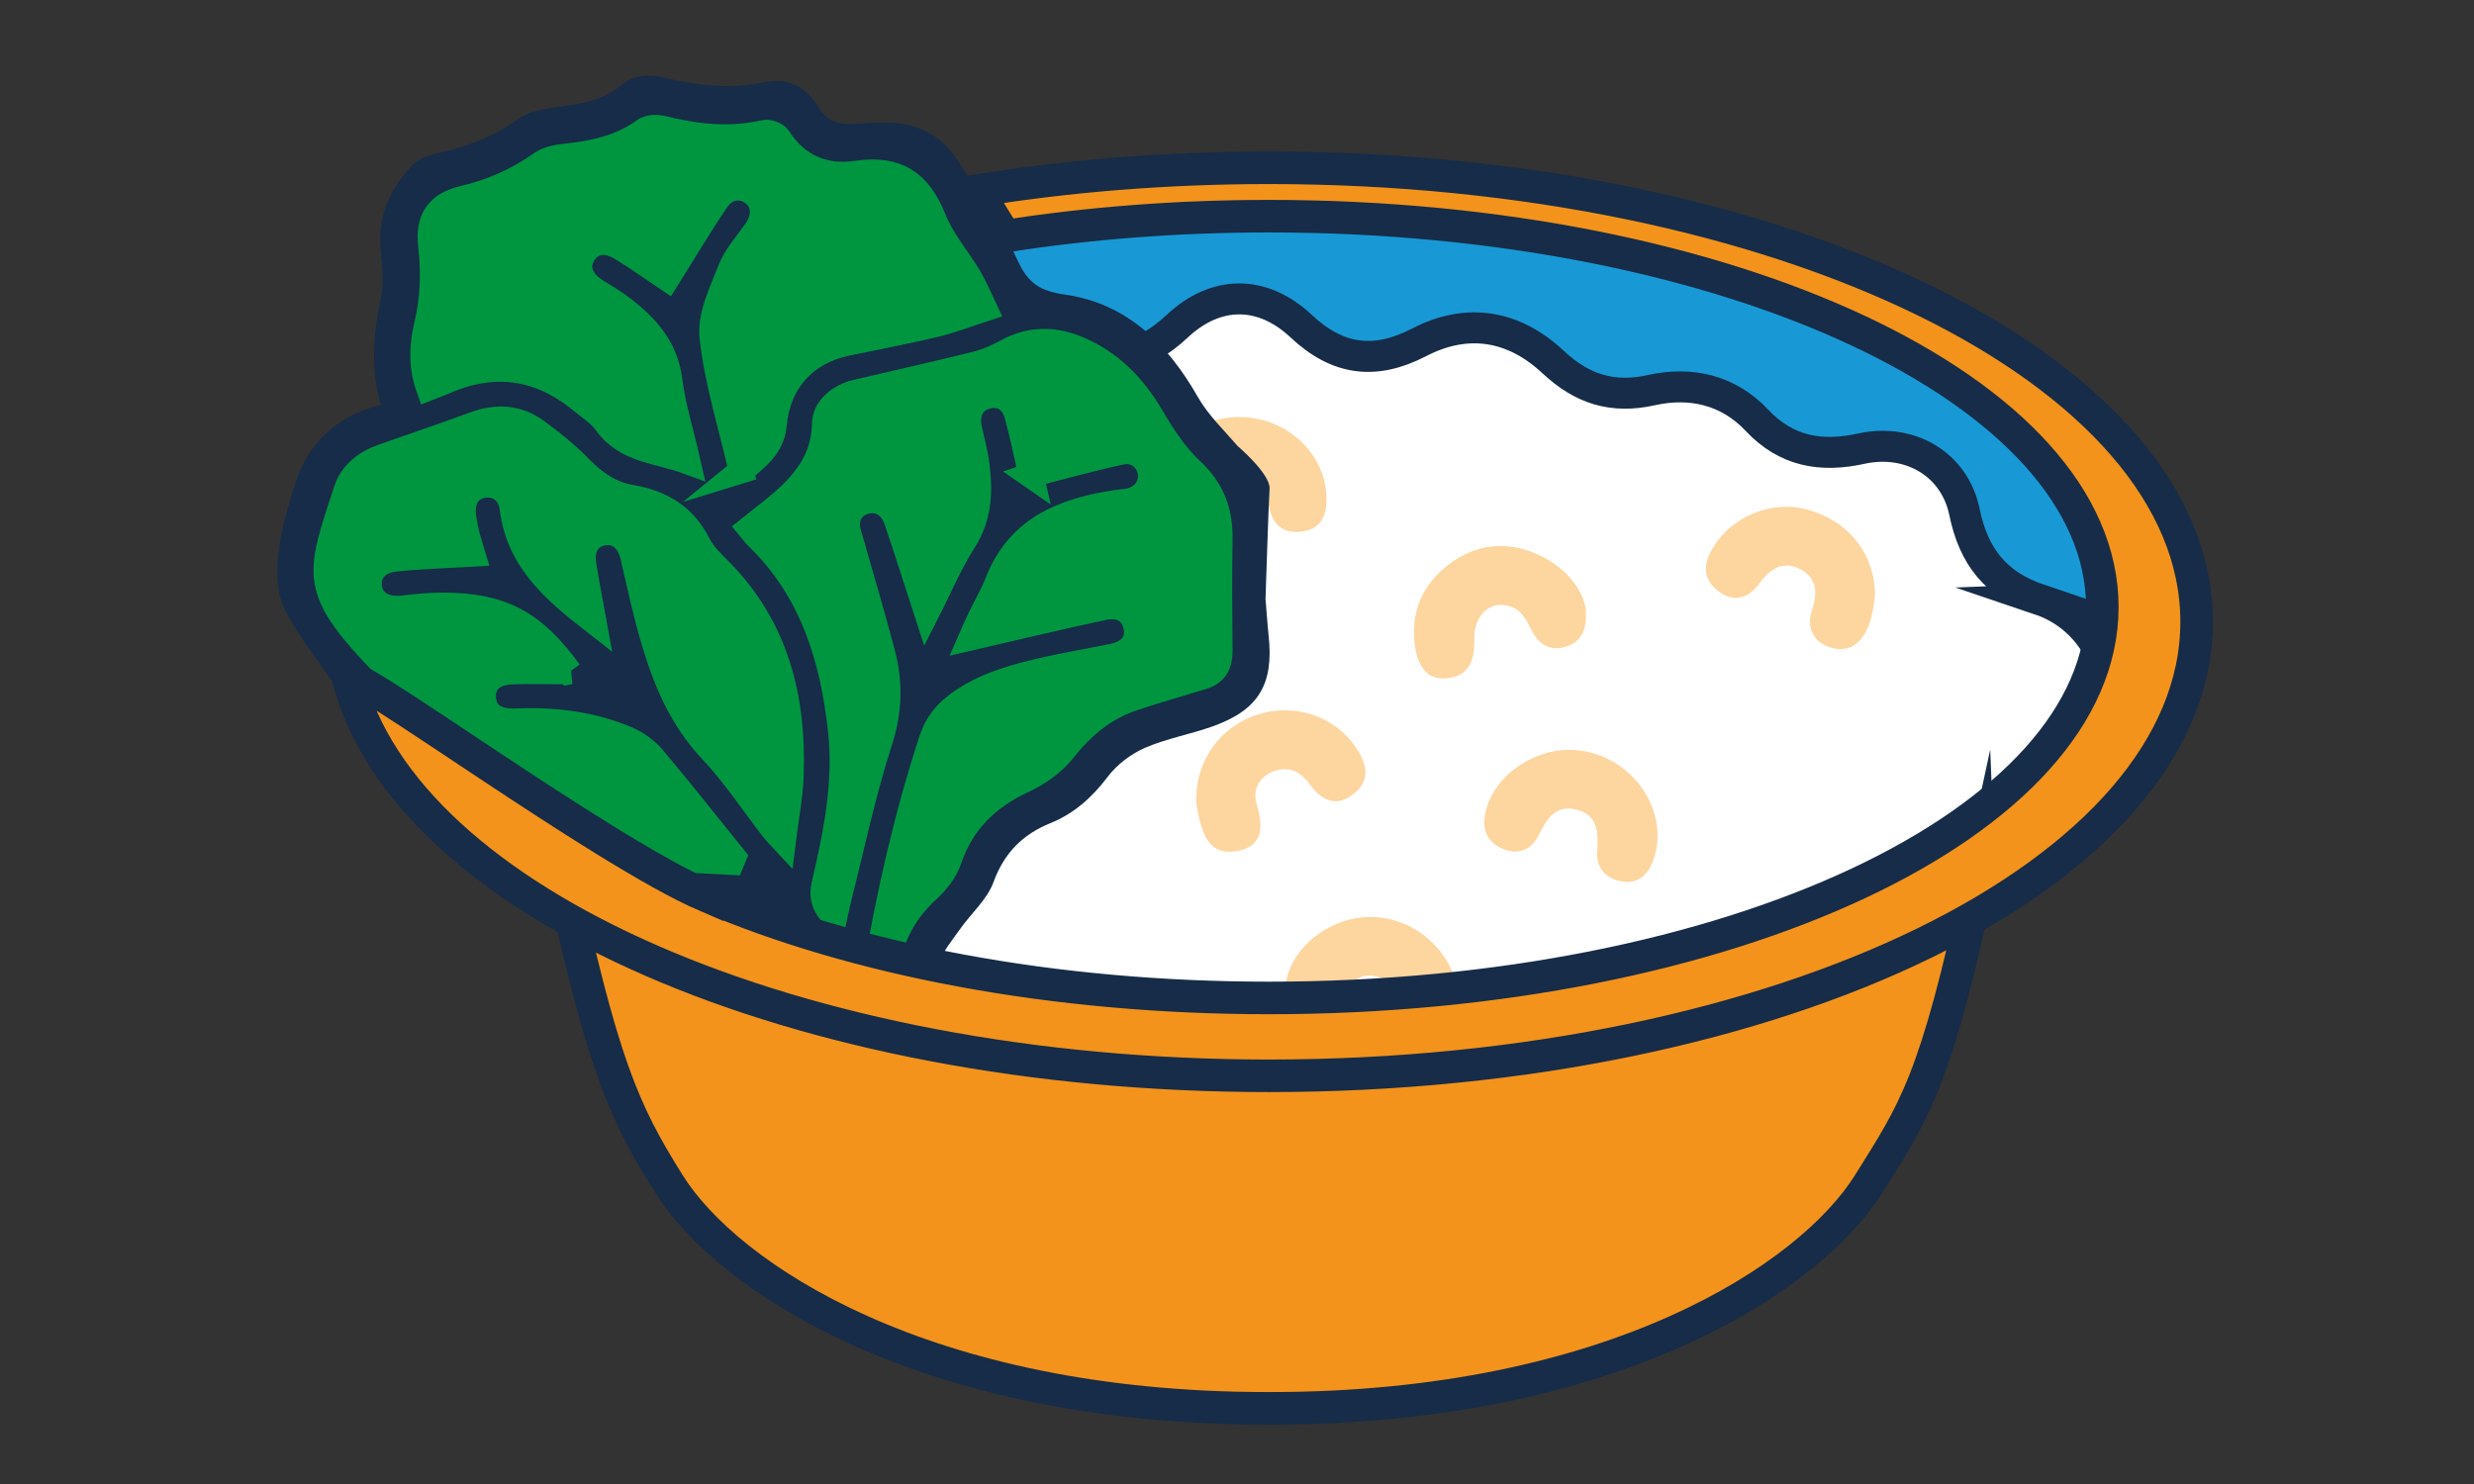 <?xml version="1.0" encoding="UTF-8"?><svg id="Vrstva_1" xmlns="http://www.w3.org/2000/svg" viewBox="0 0 250 150"><rect x="0" y="0" width="250" height="150" fill="#333333" stroke="none"/><defs><style>.cls-1{fill:#009640;stroke:#009640;stroke-width:2.54px;}.cls-1,.cls-2,.cls-3,.cls-4,.cls-5{stroke-miterlimit:10;}.cls-2{fill:#fff;stroke-width:3.13px;}.cls-2,.cls-3,.cls-4,.cls-5{stroke:#162c48;}.cls-6{fill:#162c48;}.cls-7{fill:#fdd59f;}.cls-3{fill:#f3931b;}.cls-3,.cls-4,.cls-5{stroke-width:3.29px;}.cls-4{fill:#1899d6;}.cls-8{fill:#001400;}.cls-5{fill:#badaf4;}</style></defs><path class="cls-4" d="M215.63,61.36c0,22.65-39.14,41.01-87.41,41.01S40.8,84.01,40.8,61.36,79.94,20.35,128.22,20.35s87.41,18.36,87.41,41.01Z"/><path class="cls-5" d="M185.76,94.73c0-10.71-25.82-19.39-57.67-19.39s-57.67,8.68-57.67,19.39,25.82,19.39,57.67,19.39,57.67-8.68,57.67-19.39Z"/><g><path class="cls-2" d="M206.14,60.62c-4.49-1.52-6.7-4.37-7.63-8.88-1-4.84-5.55-7.47-10.43-6.39-4.05,.89-7.57,.3-10.55-2.88-2.88-3.06-6.68-3.92-10.63-3.04-3.98,.89-7.05-.12-9.96-2.84-3.97-3.72-8.67-4.51-13.53-1.99-4.49,2.33-8.26,1.81-11.92-1.63-3.92-3.68-8.62-3.68-12.55,.02-3.56,3.34-7.32,4.06-11.65,1.74-2.87-1.54-5.87-2.03-9.01-.88-.21,.12-.41,.23-.62,.35-1.92,.14-3.18,1.44-4.44,2.64-2.69,2.56-5.69,3.48-9.42,2.63-4.07-.92-7.96-.12-10.92,3.03-3,3.18-6.52,3.74-10.55,2.85-4.86-1.07-9.41,1.57-10.41,6.41-.93,4.5-3.12,7.36-7.62,8.86-4.77,1.59-7.39,6.15-7.41,11.18,0,1.98,45.82,38.69,47.93,38.64,5.41-.15,53.25,1.8,98.4,1.8,.31,0,27.97-37.86,28.28-37.82,1.5,.18,1.93-.52,2.02-1.97,.33-5.19-2.39-10.14-7.39-11.83Z"/><path class="cls-7" d="M98.28,33.85c-.21,.12-.41,.24-.62,.35,.21-.12,.41-.24,.62-.35Z"/><path class="cls-7" d="M189.46,60.23c-.14,1.11-.27,2.32-.85,3.49-.85,1.72-2.24,2.26-3.87,1.64-1.53-.58-2.2-1.95-1.66-3.58,.59-1.78,.6-3.39-1.26-4.29-1.67-.81-2.95-.01-3.99,1.43-1.14,1.58-2.68,2.07-4.3,.75-1.59-1.29-1.35-2.86-.35-4.45,1.93-3.09,5.97-4.69,9.48-3.71,4.17,1.16,6.83,4.53,6.81,8.73Z"/><path class="cls-7" d="M158.59,75.8c5.84,0,10.29,5.82,8.51,11.04-.56,1.63-1.57,2.51-3.21,2.25-1.6-.25-2.62-1.36-2.49-3.07,.14-1.9,.07-3.68-2.15-4.2-2-.47-2.92,.85-3.72,2.52-.76,1.59-2.19,2.2-3.91,1.35-1.73-.86-1.86-2.4-1.4-4.01,.96-3.33,4.65-5.89,8.37-5.89Z"/><path class="cls-7" d="M138.49,92.69c5.84,0,10.29,5.82,8.51,11.04-.56,1.63-1.57,2.51-3.21,2.25-1.6-.25-2.62-1.36-2.49-3.07,.14-1.9,.07-3.68-2.15-4.2-2-.47-2.92,.85-3.72,2.52-.76,1.59-2.19,2.2-3.91,1.35-1.73-.86-1.86-2.4-1.4-4.01,.96-3.33,4.65-5.89,8.37-5.89Z"/><path class="cls-7" d="M160.25,61.62c.15,2.34-.66,3.27-1.92,3.71-1.47,.52-2.7-.05-3.43-1.38-.55-1.01-.94-2.1-2.1-2.58-2.05-.83-3.9,.66-3.83,3.31,.06,2.06-.52,3.61-2.65,3.87-2.28,.28-3.09-1.46-3.34-3.3-.46-3.35,.74-6.15,3.41-8.19,2.91-2.21,6.16-2.43,9.39-.83,2.53,1.25,4.17,3.35,4.47,5.39Z"/><path class="cls-7" d="M125.23,42.15c4.69,0,8.61,3.57,8.81,7.97,.09,1.9-.48,3.36-2.54,3.62-1.84,.23-2.94-.73-3.27-2.57-.29-1.65-.95-3.08-2.87-3.16-2.1-.09-2.84,1.39-3.16,3.18-.33,1.84-1.44,2.79-3.28,2.55-2.06-.27-2.61-1.74-2.52-3.64,.21-4.38,4.15-7.95,8.83-7.95Z"/><path class="cls-7" d="M120.88,80.93c-.07-4.03,2.42-7.47,6.13-8.68,3.74-1.22,7.75,.08,9.93,3.2,1.12,1.6,1.66,3.27-.06,4.72-1.73,1.47-3.3,.82-4.51-.87-.97-1.36-2.22-1.95-3.78-1.3-1.43,.6-2.03,1.89-1.59,3.35,.66,2.18,.65,4.17-1.94,4.66-2.95,.56-3.57-1.8-4.04-4.04-.09-.41-.12-.82-.15-1.05Z"/></g><g><path class="cls-6" d="M127.89,60.64c.12,1.46,.19,2.52,.3,3.57,.55,4.93-.99,7.54-5.62,9.2-2.26,.81-4.68,1.23-6.87,2.18-1.42,.62-2.83,1.69-3.76,2.92-1.57,2.08-3.4,3.72-5.77,4.68-2.84,1.15-4.69,3.01-5.78,5.98-.65,1.78-2.29,3.18-3.42,4.8-.76,1.09-1.72,2.18-2.05,3.42-.73,2.67-1.47,5.26-3.83,7.04,1.16,2.29,2.29,4.48,3.38,6.68,.92,1.86,.57,3.32-.91,4.03-1.36,.65-2.62-.02-3.62-1.81-3.53-6.31-7.05-12.62-10.69-18.87-.49-.83-1.59-1.68-2.51-1.81-2.78-.41-5.61-.46-8.42-.67-2.08-.15-4.19-.19-6.24-.53-2.78-.47-5.16-1.85-6.8-4.19-2.4-3.43-5.58-5.59-9.62-6.6-1.41-.35-2.77-.97-4.12-1.53-2.75-1.12-4.42-3.12-5.31-6.01-.44-1.43-1.6-2.65-2.46-3.94-1.71-2.55-3.71-4.96-5.05-7.69-.77-1.56-.78-3.68-.59-5.49,.24-2.32,.91-4.63,1.61-6.87,1.32-4.28,4.18-7.06,8.75-8.21-1.14-3.82-.69-7.42,.03-11.06,.3-1.5,.07-3.13-.06-4.68-.29-3.39,.99-6.18,3.25-8.53,.6-.62,1.63-.96,2.52-1.16,2.95-.65,5.67-1.68,8.16-3.48,1.07-.77,2.62-1.02,3.99-1.2,2.31-.3,4.54-.65,6.42-2.21,1.26-1.04,2.83-1.13,4.34-.76,3.34,.83,6.65,1.21,10.09,.47,2.31-.5,4.24,.44,5.47,2.52,.8,1.35,1.95,1.79,3.43,1.7,1.25-.08,2.51-.17,3.76-.13,2.97,.11,5.36,1.35,6.96,3.91,2.04,3.28,4.36,6.45,5.95,9.95,1.08,2.37,2.25,3.15,4.83,3.52,6.25,.9,10.36,4.99,13.42,10.36,1.04,1.82,2.63,3.34,4.02,4.95,0,0,3.32,2.83,3.22,4.31s-.41,11.22-.41,11.22Z"/><path class="cls-8" d="M104.2,48.08c.21-.07,.53-.22,.87-.3,2.78-.71,5.54-1.49,8.34-2.07,1.43-.3,2.67,.76,2.86,2.07,.19,1.34-.68,2.54-2.11,2.86-.46,.1-.94,.11-1.4,.18-5.24,.81-9.82,2.58-11.94,8.06-.49,1.27-1.2,2.45-1.79,3.68-.3,.62-.55,1.25-.86,1.93,4.63-1.07,9-2.14,13.4-3.06,1.84-.39,3.04,.5,3.27,2.06,.22,1.48-.63,2.5-2.43,2.87-2.21,.45-4.43,.83-6.63,1.32-3.12,.7-6.21,1.51-8.87,3.44-1.3,.94-2.23,2.07-2.75,3.67-2.54,7.79-4.35,15.75-5.7,23.83-.06,.33-.05,.67-.07,1.01,.14,.04,.28,.08,.41,.13,.33-.89,.78-1.75,.95-2.67,.55-2.84,1.91-5.15,4.04-7.11,.9-.82,1.76-1.9,2.14-3.03,1.32-3.91,3.92-6.4,7.61-8.09,1.51-.69,2.99-1.79,4.02-3.09,1.89-2.38,4.08-4.2,6.95-5.16,2.33-.78,4.7-1.45,7.05-2.17,1.3-.4,1.76-1.3,1.75-2.63-.04-3.76-.06-7.53,0-11.29,.04-2.78-.77-5.01-2.89-6.98-1.61-1.5-2.88-3.44-4-5.36-1.84-3.14-4.22-5.59-7.61-6.97-2.35-.96-4.68-.94-6.97,.29-.96,.52-1.98,1.01-3.03,1.27-4.06,1.01-8.15,1.93-12.23,2.88-1.75,.41-3.21,1.65-3.23,3.19-.04,3.48-1.91,5.89-4.36,8-1.02,.88-2.1,1.68-3.2,2.56,.3,.36,.5,.66,.76,.91,5.56,5.38,7.65,12.27,8.43,19.67,.55,5.23-.47,10.35-1.67,15.4-.33,1.39,.07,2.31,1.07,3.35,.19-.83,.32-1.5,.48-2.15,1.33-5.23,2.43-10.53,4.09-15.65,.98-3.01,1.07-5.84,.3-8.76-.99-3.8-2.13-7.57-3.19-11.35-.17-.6-.43-1.23-.4-1.83,.05-1.23,.77-2.04,1.98-2.31,1.3-.29,2.46,.42,2.99,1.96,1.05,3.06,2.01,6.14,3.05,9.34,1.25-2.47,2.29-5,3.75-7.25,1.58-2.45,1.66-5.01,1.32-7.7-.16-1.24-.5-2.46-.76-3.69-.34-1.59,.32-2.85,1.7-3.24,1.42-.4,2.67,.27,3.1,1.86,.54,1.96,.94,3.97,1.44,6.14Z"/><path class="cls-8" d="M74.91,47.59c1.71-1.39,3.16-2.53,3.35-4.65,.39-4.35,3.09-7.36,7.35-8.25,2.97-.62,5.96-1.19,8.92-1.89,1.6-.38,3.15-.99,5.01-1.59-.6-1.25-1-2.26-1.55-3.17-1.18-1.97-2.76-3.78-3.59-5.88-1.48-3.73-3.76-5.27-7.84-4.65-3.17,.48-5.99-.64-7.85-3.57-.23-.36-1-.66-1.42-.56-3.52,.82-6.97,.41-10.41-.44-.54-.13-1.31-.08-1.73,.22-2.39,1.74-5.1,2.33-7.96,2.62-.85,.09-1.82,.27-2.49,.75-2.4,1.69-4.99,2.83-7.83,3.5-2.55,.6-3.64,2.08-3.32,4.76,.32,2.74,.22,5.42-.42,8.11-.49,2.04-.58,4.12,.21,6.31,.56-.22,1.04-.39,1.5-.59,5.04-2.24,9.69-1.62,13.95,1.9,.85,.7,1.84,1.32,2.46,2.19,2.02,2.85,5.26,2.84,8.3,3.96-.67-2.9-1.5-5.52-1.83-8.2-.41-3.28-2.31-5.41-4.72-7.28-.83-.64-1.73-1.18-2.63-1.73-1.66-1.01-2.2-2.43-1.4-3.76,.78-1.31,2.21-1.61,3.83-.63,1.69,1.02,3.29,2.18,4.65,3.09,1.66-2.65,3.25-5.35,5-7.92,.97-1.42,2.54-1.61,3.69-.71,1.15,.89,1.24,2.4,.27,3.78-.9,1.29-2.02,2.5-2.58,3.93-.87,2.21-2.09,4.66-1.84,6.86,.5,4.45,1.87,8.81,2.95,13.48Z"/><path class="cls-8" d="M57.6,67.9c-3.62-5-6.89-6.73-12.81-6.74-1.3,0-2.61,.12-3.91,.28-1.9,.23-3.27-.53-3.49-2.04-.22-1.5,.71-2.7,2.58-2.9,2.58-.28,5.19-.34,7.86-.5-.16-.54-.39-1.18-.55-1.83-.16-.66-.31-1.33-.39-2.01-.21-1.66,.54-2.84,1.93-3.1,1.45-.28,2.79,.61,2.99,2.3,.64,5.3,4.28,8.36,8.27,11.47-.38-2.07-.77-3.94-1.05-5.83-.26-1.74,.55-2.92,2.04-3.15,1.45-.22,2.55,.75,2.94,2.41,.66,2.86,1.27,5.74,2.11,8.55,1.2,4.03,2.8,7.84,5.79,11.01,2.32,2.47,4.21,5.35,6.3,8.04,.23,.29,.5,.55,1,1.09,.3-2.41,.7-4.47,.78-6.55,.28-7.77-1.45-14.88-7.08-20.64-.84-.86-1.77-1.73-2.3-2.77-1.44-2.85-3.77-4.21-6.8-4.73-2.02-.35-3.63-1.44-5.08-2.92-1.38-1.42-2.94-2.69-4.55-3.84-1.87-1.34-3.97-1.44-6.14-.65-3.09,1.13-6.21,2.19-9.32,3.29-1.72,.61-3.12,1.69-3.69,3.41-2.69,8.19-3.47,9.75,2.48,16.23,.46,.5,.99,.97,1.34,1.54,.77,1.24,1.76,2.47,2.09,3.83,.53,2.21,1.88,3.27,3.85,3.9,.8,.26,1.57,.6,2.38,.8,5.05,1.24,8.98,4.05,12.11,8.2,.84,1.11,2.38,2.16,3.72,2.35,3.63,.51,7.32,.53,10.99,.75,.07-.17,.14-.34,.21-.51-2.73-3.37-5.41-6.79-8.21-10.1-.68-.8-1.65-1.47-2.62-1.88-3.58-1.5-7.36-1.94-11.22-1.79-2.04,.08-3.16-.76-3.25-2.33-.09-1.6,.96-2.59,2.97-2.65,1.91-.06,3.83,0,5.78,0Z"/><path class="cls-1" d="M104.2,48.08c-.5-2.17-.9-4.18-1.44-6.14-.44-1.59-1.68-2.26-3.1-1.86-1.39,.39-2.04,1.65-1.7,3.24,.26,1.23,.61,2.45,.76,3.69,.34,2.68,.26,5.24-1.32,7.7-1.45,2.26-2.49,4.78-3.75,7.25-1.04-3.2-2.01-6.28-3.05-9.34-.52-1.53-1.69-2.24-2.99-1.96-1.22,.27-1.94,1.08-1.98,2.31-.02,.6,.23,1.23,.4,1.83,1.06,3.78,2.2,7.55,3.19,11.35,.76,2.93,.67,5.75-.3,8.76-1.66,5.12-2.76,10.42-4.09,15.65-.17,.65-.3,1.32-.48,2.15-1-1.04-1.4-1.96-1.07-3.35,1.19-5.06,2.22-10.17,1.67-15.4-.78-7.4-2.87-14.29-8.43-19.67-.26-.25-.46-.55-.76-.91,1.1-.88,2.18-1.68,3.2-2.56,2.45-2.11,4.32-4.52,4.36-8,.02-1.53,1.48-2.78,3.23-3.19,4.08-.94,8.17-1.87,12.23-2.88,1.05-.26,2.07-.76,3.03-1.27,2.29-1.23,4.62-1.24,6.97-.29,3.39,1.38,5.77,3.83,7.61,6.97,1.12,1.92,2.39,3.86,4,5.36,2.12,1.97,2.94,4.21,2.89,6.98-.06,3.76-.04,7.53,0,11.29,.01,1.33-.45,2.23-1.75,2.63-2.35,.72-4.72,1.39-7.05,2.17-2.86,.96-5.06,2.77-6.95,5.16-1.02,1.29-2.51,2.39-4.02,3.09-3.68,1.69-6.29,4.19-7.61,8.09-.38,1.13-1.24,2.21-2.14,3.03-2.13,1.96-3.49,4.26-4.04,7.11-.18,.92-.63,1.78-.95,2.67-.14-.04-.28-.08-.41-.13,.02-.34,.02-.68,.07-1.01,1.35-8.07,3.15-16.04,5.7-23.83,.52-1.6,1.45-2.73,2.75-3.67,2.66-1.92,5.75-2.73,8.87-3.44,2.2-.49,4.42-.87,6.63-1.32,1.8-.37,2.66-1.38,2.43-2.87-.24-1.57-1.43-2.45-3.27-2.06-4.4,.93-8.77,1.99-13.4,3.06,.3-.68,.56-1.32,.86-1.93,.59-1.23,1.3-2.41,1.79-3.68,2.13-5.47,6.7-7.25,11.94-8.06,.47-.07,.94-.08,1.4-.18,1.43-.32,2.3-1.52,2.11-2.86-.18-1.31-1.43-2.37-2.86-2.07-2.8,.58-5.56,1.36-8.34,2.07-.34,.09-.66,.23-.87,.3Z"/><path class="cls-1" d="M74.91,47.59c-1.08-4.67-2.46-9.02-2.95-13.48-.25-2.2,.97-4.65,1.84-6.86,.56-1.43,1.68-2.64,2.58-3.93,.97-1.38,.87-2.89-.27-3.78-1.15-.89-2.73-.71-3.69,.71-1.75,2.58-3.34,5.27-5,7.92-1.36-.91-2.96-2.08-4.65-3.09-1.62-.98-3.05-.68-3.83,.63-.8,1.34-.26,2.75,1.4,3.76,.89,.55,1.8,1.09,2.63,1.73,2.41,1.87,4.31,3.99,4.72,7.28,.34,2.68,1.17,5.3,1.83,8.2-3.04-1.12-6.28-1.11-8.3-3.96-.62-.87-1.61-1.49-2.46-2.19-4.26-3.52-8.91-4.14-13.95-1.9-.46,.2-.94,.37-1.5,.59-.78-2.18-.69-4.27-.21-6.31,.65-2.69,.74-5.37,.42-8.11-.31-2.68,.77-4.16,3.32-4.76,2.84-.67,5.44-1.81,7.83-3.5,.68-.48,1.64-.66,2.49-.75,2.85-.3,5.57-.88,7.96-2.62,.42-.3,1.19-.35,1.73-.22,3.45,.85,6.89,1.26,10.41,.44,.42-.1,1.19,.2,1.42,.56,1.86,2.92,4.68,4.04,7.85,3.57,4.09-.62,6.36,.91,7.84,4.65,.83,2.1,2.41,3.9,3.59,5.88,.55,.92,.95,1.92,1.55,3.17-1.86,.6-3.4,1.21-5.01,1.59-2.96,.7-5.94,1.27-8.92,1.89-4.26,.89-6.96,3.9-7.35,8.25-.19,2.12-1.64,3.26-3.35,4.65Z"/><path class="cls-1" d="M57.6,67.9c-1.95,0-3.87-.06-5.78,0-2.01,.06-3.06,1.06-2.97,2.65,.09,1.57,1.21,2.41,3.25,2.33,3.86-.16,7.64,.28,11.22,1.79,.97,.41,1.94,1.08,2.62,1.88,2.8,3.31,5.48,6.72,8.21,10.1-.07,.17-.14,.34-.21,.51-3.67-.22-7.36-.24-10.99-.75-1.34-.19-2.88-1.23-3.72-2.35-3.13-4.16-7.06-6.96-12.11-8.2-.81-.2-1.58-.55-2.38-.8-1.97-.63-3.32-1.7-3.85-3.9-.33-1.37-1.32-2.59-2.09-3.83-.35-.57-.88-1.04-1.34-1.54-5.94-6.48-5.17-8.04-2.48-16.23,.57-1.72,1.97-2.81,3.69-3.41,3.11-1.09,6.23-2.16,9.32-3.29,2.17-.79,4.27-.69,6.14,.65,1.61,1.15,3.17,2.43,4.55,3.84,1.45,1.48,3.06,2.58,5.08,2.92,3.03,.52,5.36,1.87,6.8,4.73,.53,1.05,1.46,1.92,2.3,2.77,5.63,5.76,7.36,12.87,7.08,20.64-.07,2.07-.48,4.14-.78,6.55-.49-.53-.77-.79-1-1.09-2.09-2.69-3.97-5.57-6.3-8.04-2.99-3.18-4.59-6.98-5.79-11.01-.84-2.81-1.45-5.69-2.11-8.55-.38-1.67-1.48-2.63-2.94-2.41-1.48,.22-2.3,1.41-2.04,3.15,.28,1.89,.68,3.76,1.05,5.83-3.99-3.11-7.63-6.17-8.27-11.47-.2-1.69-1.54-2.58-2.99-2.3-1.39,.26-2.14,1.44-1.93,3.1,.09,.67,.23,1.35,.39,2.01,.16,.65,.39,1.29,.55,1.83-2.67,.16-5.27,.22-7.86,.5-1.87,.2-2.8,1.4-2.58,2.9,.22,1.51,1.59,2.28,3.49,2.04,1.3-.16,2.61-.28,3.91-.28,5.92,0,9.19,1.74,12.81,6.74Z"/></g><path class="cls-3" d="M199.99,88.85c-4.42,20.62-6.54,23.43-11.17,30.84-5.89,9.4-25.77,22.66-60.44,22.66h-.33c-34.67,0-54.55-13.26-60.44-22.66-4.64-7.4-6.77-12.15-11.19-32.76,17.88,9.32,39.76,16.43,72.4,16.43,40.38,0,71.17-14.5,71.17-14.5Z"/><path class="cls-3" d="M98.74,19.26m-27.4,71.28c14.97,6.42,34.93,10.33,56.88,10.33,46.51,0,84.22-17.69,84.22-39.51s-37.71-39.51-84.22-39.51c-9.31,0-18.27,.71-26.64,2.02l-2.84-4.6c9.27-1.5,19.18-2.31,29.48-2.31,51.78,0,93.75,20.55,93.75,45.89s-41.97,45.89-93.75,45.89c-47.8,0-87.25-17.51-93.02-40.15-.48-1.88,25.61,17.44,36.14,21.96ZM101.58,23.86"/></svg>